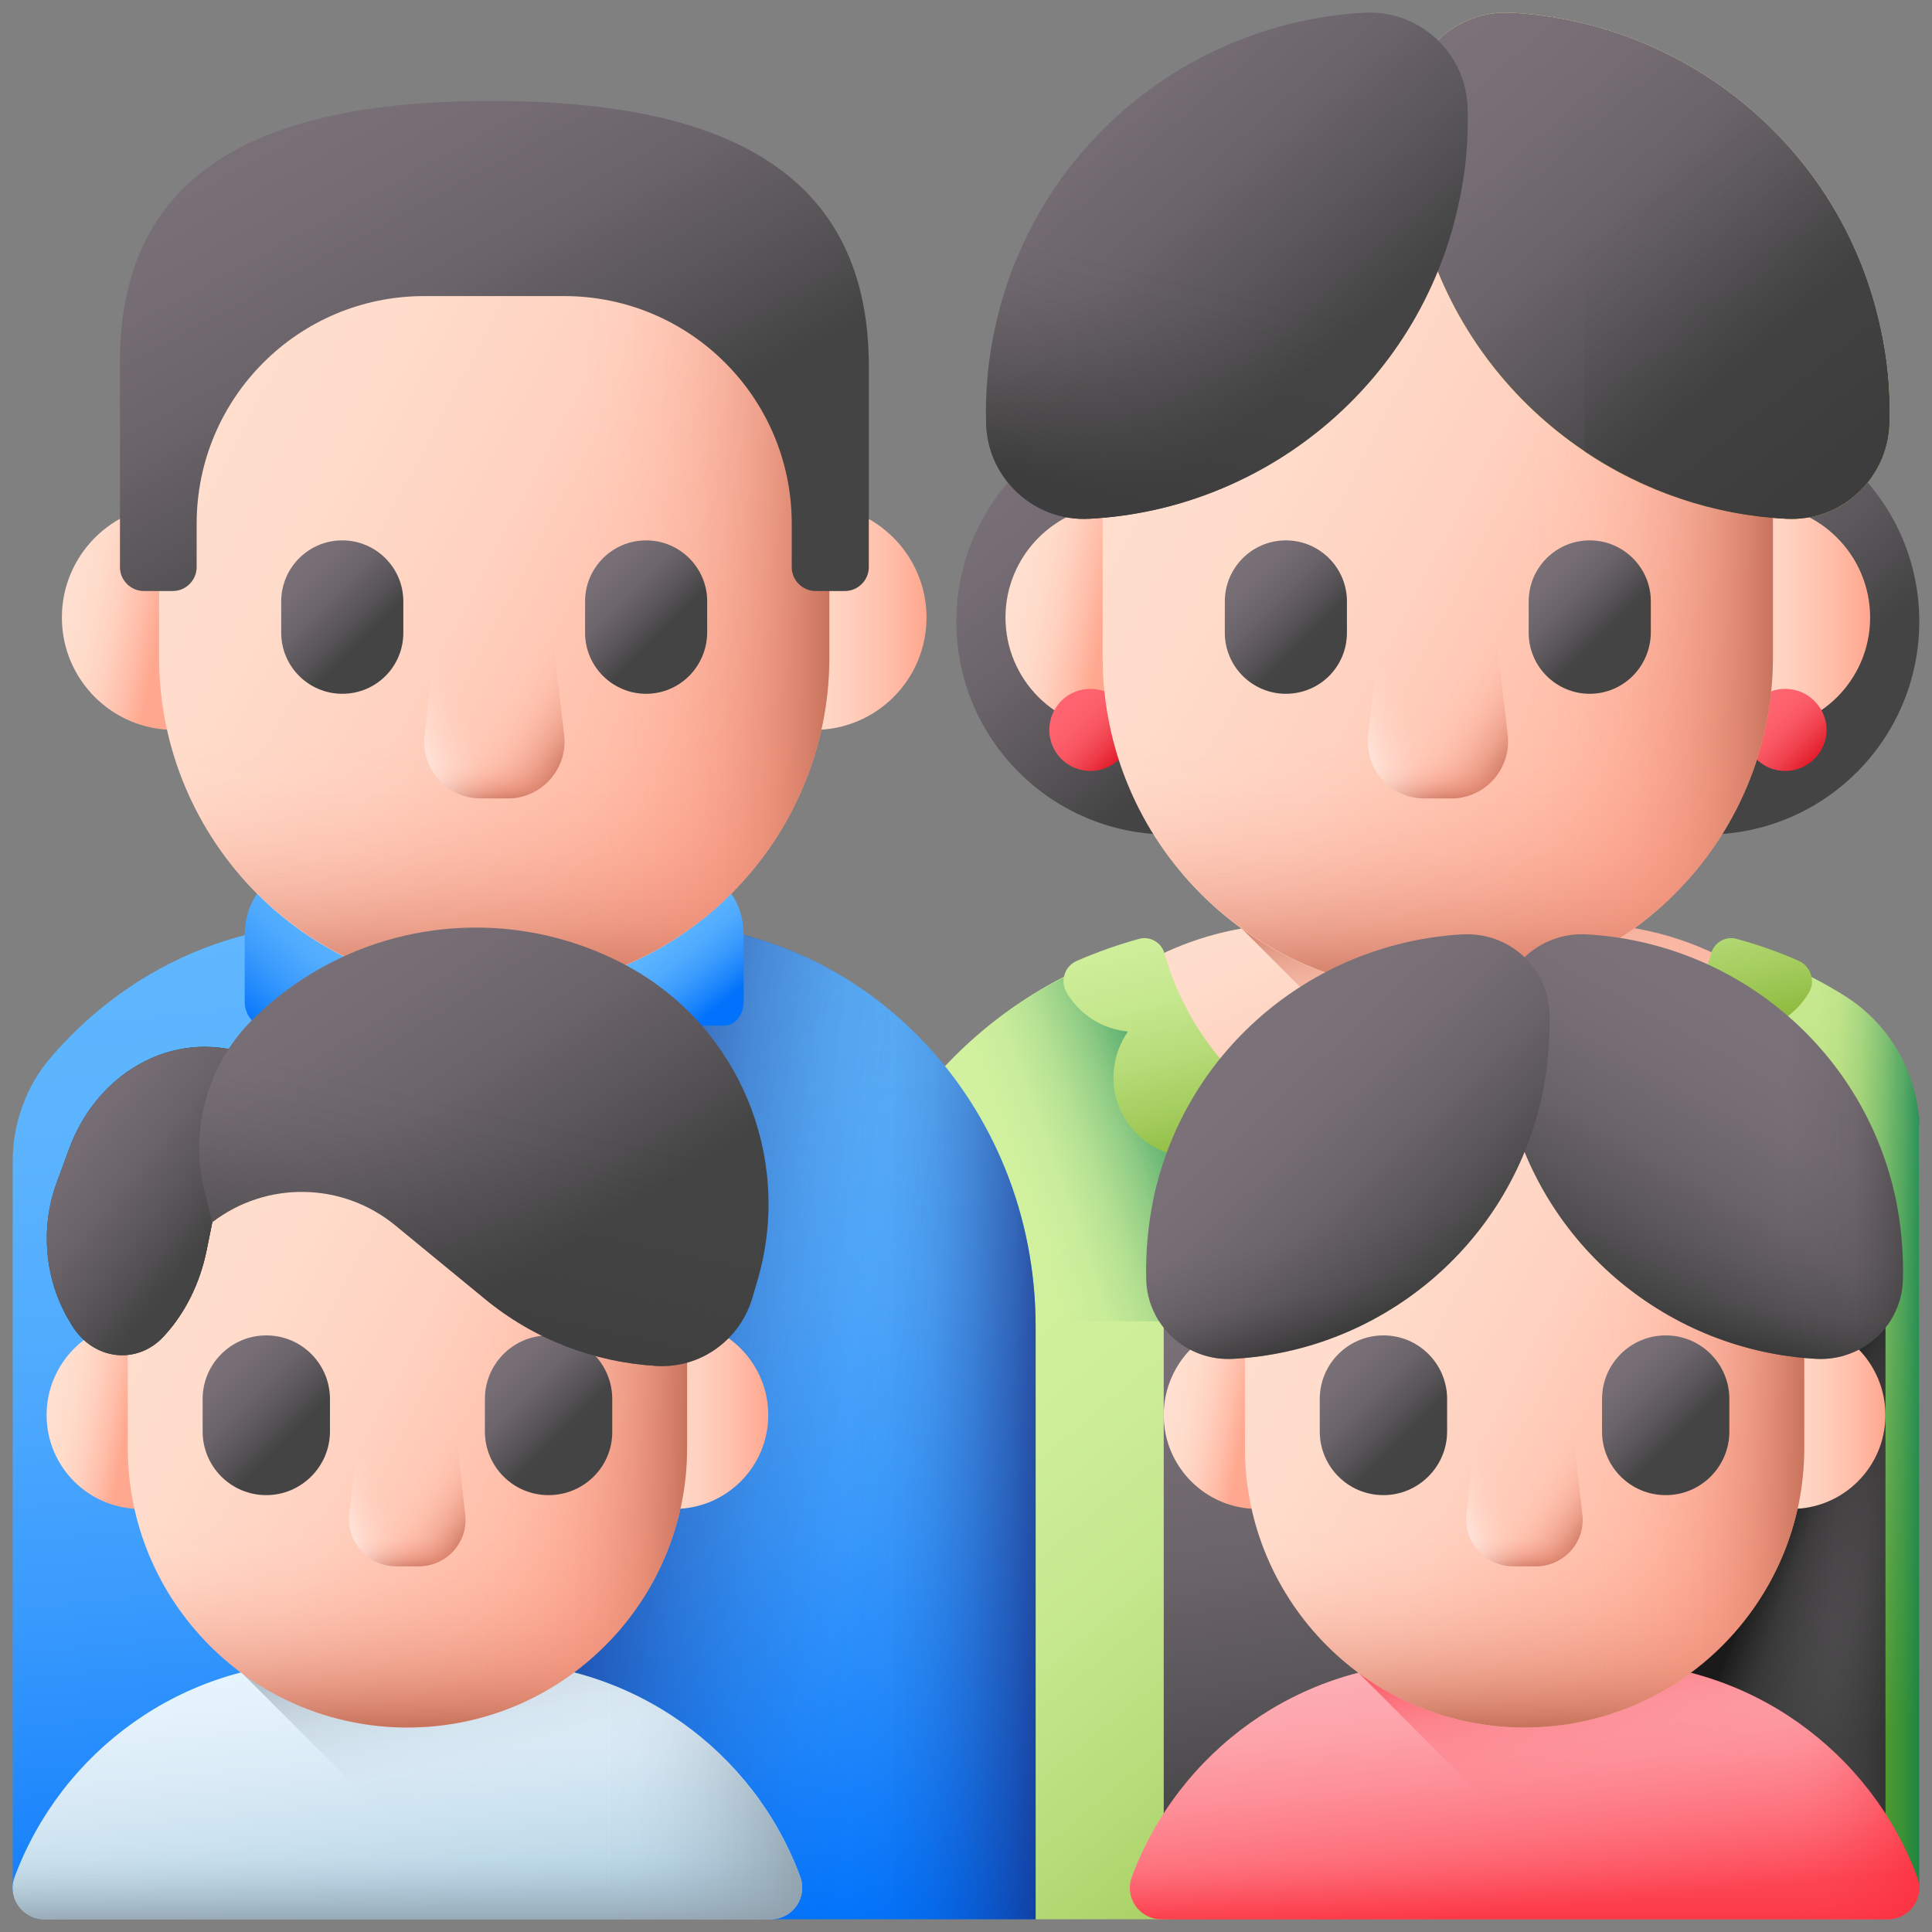 <svg xmlns="http://www.w3.org/2000/svg" width="76" height="76" viewBox="0 0 76 76" fill="none">
  <rect x="0" y="0" width="76" height="76" fill="#808080" stroke="none"/>
  <g clip-path="url(#clip0_610_203)">
    <path d="M45.998 32.829C50.626 32.829 54.377 29.078 54.377 24.45C54.377 19.823 50.626 16.071 45.998 16.071C41.37 16.071 37.619 19.823 37.619 24.45C37.619 29.078 41.37 32.829 45.998 32.829Z" fill="url(#paint0_linear_610_203)"/>
    <path d="M67.121 32.829C71.749 32.829 75.5 29.078 75.5 24.45C75.5 19.823 71.749 16.071 67.121 16.071C62.493 16.071 58.742 19.823 58.742 24.45C58.742 29.078 62.493 32.829 67.121 32.829Z" fill="url(#paint1_linear_610_203)"/>
    <path d="M73.581 43.303V53.41H37.839C37.473 53.41 37.18 53.073 37.18 52.648V52.194C37.18 43.435 43.332 36.345 50.92 36.345H62.214C66.945 36.315 71.12 39.084 73.581 43.303Z" fill="url(#paint2_linear_610_203)"/>
    <path d="M73.581 43.303V53.41H65.715L48.825 36.506C49.514 36.389 50.202 36.33 50.92 36.33H62.214C66.945 36.316 71.12 39.084 73.581 43.303Z" fill="url(#paint3_linear_610_203)"/>
    <path d="M73.566 24.289C73.566 26.735 71.589 28.713 69.143 28.713C66.696 28.713 66.696 19.851 69.143 19.851C71.574 19.851 73.566 21.843 73.566 24.289Z" fill="url(#paint4_linear_610_203)"/>
    <path d="M39.553 24.289C39.553 26.735 41.53 28.713 43.977 28.713C46.423 28.713 46.423 19.851 43.977 19.851C41.545 19.851 39.553 21.843 39.553 24.289Z" fill="url(#paint5_linear_610_203)"/>
    <path d="M44.035 29.855C43.405 30.485 42.38 30.485 41.75 29.855C41.12 29.226 41.12 28.2 41.75 27.57C42.38 26.94 43.405 26.94 44.035 27.57C44.665 28.2 44.665 29.226 44.035 29.855Z" fill="url(#paint6_linear_610_203)"/>
    <path d="M71.369 29.855C70.739 30.485 69.714 30.485 69.084 29.855C68.454 29.226 68.454 28.2 69.084 27.57C69.714 26.94 70.739 26.94 71.369 27.57C72.014 28.2 72.014 29.226 71.369 29.855Z" fill="url(#paint7_linear_610_203)"/>
    <path d="M56.56 5.92C63.84 5.92 69.743 11.823 69.743 19.104V25.842C69.743 33.122 63.84 39.025 56.56 39.025C49.279 39.025 43.376 33.122 43.376 25.842V19.104C43.376 11.823 49.279 5.92 56.56 5.92Z" fill="url(#paint8_linear_610_203)"/>
    <path d="M43.376 23.864V25.827C43.376 33.107 49.279 39.011 56.56 39.011C63.84 39.011 69.743 33.107 69.743 25.827V23.864H43.376Z" fill="url(#paint9_linear_610_203)"/>
    <path d="M56.56 5.92C56.149 5.92 55.754 5.935 55.358 5.979V38.967C55.754 38.996 56.149 39.025 56.56 39.025C63.84 39.025 69.743 33.122 69.743 25.842V19.104C69.743 11.809 63.84 5.92 56.56 5.92Z" fill="url(#paint10_linear_610_203)"/>
    <path d="M57.087 31.408H56.032C54.699 31.408 53.674 30.251 53.82 28.933L54.377 24.128H58.757L59.313 28.933C59.445 30.251 58.42 31.408 57.087 31.408Z" fill="url(#paint11_linear_610_203)"/>
    <path d="M57.087 31.408H56.032C54.699 31.408 53.674 30.251 53.82 28.933L54.377 24.128H58.757L59.313 28.933C59.445 30.251 58.42 31.408 57.087 31.408Z" fill="url(#paint12_linear_610_203)"/>
    <path d="M57.087 31.408H56.032C54.699 31.408 53.674 30.251 53.82 28.933L54.377 24.128H58.757L59.313 28.933C59.445 30.251 58.42 31.408 57.087 31.408Z" fill="url(#paint13_linear_610_203)"/>
    <path d="M50.583 27.292C49.265 27.292 48.181 26.223 48.181 24.89V23.659C48.181 22.341 49.25 21.257 50.583 21.257C51.901 21.257 52.985 22.326 52.985 23.659V24.89C52.985 26.223 51.916 27.292 50.583 27.292Z" fill="url(#paint14_linear_610_203)"/>
    <path d="M62.536 27.292C61.218 27.292 60.134 26.223 60.134 24.89V23.659C60.134 22.341 61.203 21.257 62.536 21.257C63.855 21.257 64.939 22.326 64.939 23.659V24.89C64.924 26.223 63.855 27.292 62.536 27.292Z" fill="url(#paint15_linear_610_203)"/>
    <path d="M75.5 44.504V74.416L45.69 75.5H40.739L32.565 53.586C32.565 45.602 38.059 38.908 45.471 37.077V37.092C45.471 41.838 49.309 45.676 54.055 45.676H59.05C63.796 45.676 67.634 41.838 67.634 37.092V37.077C69.406 37.517 71.076 38.234 72.585 39.187C74.416 40.344 75.5 42.351 75.5 44.504Z" fill="url(#paint16_linear_610_203)"/>
    <path d="M51.359 45.251C47.946 44.123 45.471 40.9 45.471 37.106V37.092C40.812 38.249 36.901 41.325 34.645 45.441V51.975H51.359V45.251Z" fill="url(#paint17_linear_610_203)"/>
    <path d="M72.6 39.201C71.091 38.249 69.421 37.531 67.648 37.092V37.106C67.648 41.852 63.81 45.69 59.065 45.69H57.57V75.061L75.515 74.401V44.504C75.5 42.351 74.416 40.344 72.6 39.201Z" fill="url(#paint18_linear_610_203)"/>
    <path d="M68.732 40.593C69.113 41.12 69.333 41.779 69.304 42.483C69.274 44.094 67.985 45.427 66.374 45.529C65.817 45.559 65.29 45.456 64.821 45.236V45.251C64.821 46.716 63.81 48.02 62.375 48.327C61.218 48.576 60.148 48.181 59.431 47.434C58.962 48.562 57.849 49.367 56.545 49.367C55.241 49.367 54.128 48.576 53.659 47.434C53.088 48.02 52.297 48.386 51.403 48.386C49.675 48.386 48.269 46.98 48.269 45.251C48.269 45.236 48.269 45.222 48.269 45.222C47.8 45.441 47.287 45.559 46.73 45.515C45.134 45.412 43.83 44.079 43.801 42.468C43.786 41.765 44.006 41.105 44.372 40.578C43.332 40.476 42.453 39.89 41.955 39.04C41.691 38.586 41.882 38 42.365 37.795C43.142 37.458 43.962 37.165 44.812 36.931C45.236 36.813 45.69 37.077 45.808 37.502C45.983 38.117 46.203 38.718 46.481 39.289C46.569 39.465 46.657 39.641 46.745 39.802C47.39 41.003 48.269 42.072 49.294 42.951C49.484 43.112 49.69 43.273 49.895 43.42C50.993 44.24 52.238 44.855 53.586 45.236C53.894 45.324 54.216 45.398 54.538 45.456C55.197 45.573 55.871 45.632 56.56 45.632C57.248 45.632 57.922 45.573 58.581 45.456C58.903 45.398 59.226 45.324 59.533 45.236C60.881 44.87 62.141 44.24 63.225 43.42C63.43 43.273 63.635 43.112 63.825 42.951C64.851 42.072 65.715 41.003 66.374 39.802C66.462 39.641 66.55 39.465 66.638 39.289C66.916 38.718 67.136 38.117 67.311 37.502C67.429 37.077 67.883 36.813 68.308 36.931C69.157 37.165 69.963 37.443 70.754 37.795C71.223 38 71.428 38.586 71.164 39.04C70.651 39.904 69.772 40.49 68.732 40.593Z" fill="url(#paint19_linear_610_203)"/>
    <path d="M59.445 0.5C57.292 0.383 55.461 2.067 55.388 4.221C55.344 5.51 55.461 6.828 55.769 8.146C57.336 15.178 63.4 20.041 70.27 20.407C72.424 20.524 74.255 18.84 74.328 16.686C74.372 15.397 74.255 14.079 73.947 12.761C72.365 5.729 66.301 0.866 59.445 0.5Z" fill="url(#paint20_linear_610_203)"/>
    <path d="M59.445 0.5C57.292 0.383 55.461 2.067 55.388 4.221C55.344 5.51 55.461 6.828 55.769 8.146C57.336 15.178 63.4 20.041 70.27 20.407C72.424 20.524 74.255 18.84 74.328 16.686C74.372 15.397 74.255 14.079 73.947 12.761C72.365 5.729 66.301 0.866 59.445 0.5Z" fill="url(#paint21_linear_610_203)"/>
    <path d="M62.331 0.925V17.77C64.645 19.323 67.385 20.261 70.256 20.407C72.409 20.524 74.24 18.84 74.314 16.686C74.357 15.398 74.24 14.079 73.933 12.761C72.6 6.74 67.956 2.302 62.331 0.925Z" fill="url(#paint22_linear_610_203)"/>
    <path d="M53.674 0.5C55.827 0.383 57.658 2.067 57.731 4.221C57.775 5.51 57.658 6.828 57.351 8.146C55.783 15.178 49.719 20.041 42.849 20.407C40.695 20.524 38.864 18.84 38.791 16.686C38.747 15.397 38.864 14.079 39.172 12.761C40.754 5.729 46.818 0.866 53.674 0.5Z" fill="url(#paint23_linear_610_203)"/>
    <path d="M41.003 8.146C40.168 9.538 39.538 11.091 39.172 12.761C38.879 14.079 38.762 15.398 38.791 16.686C38.864 18.84 40.695 20.524 42.849 20.407C49.704 20.056 55.769 15.178 57.351 8.146V8.132H41.003V8.146Z" fill="url(#paint24_linear_610_203)"/>
    <path d="M40.739 52.18V75.5H30.31L0.5 74.416V45.676C0.5 44.182 1.027 42.731 1.994 41.603C4.763 38.366 8.776 36.33 13.244 36.33H25.651C33.986 36.316 40.739 43.42 40.739 52.18Z" fill="url(#paint25_linear_610_203)"/>
    <path d="M25.651 36.315H19.602V75.105L30.31 75.5H40.739V52.18C40.739 43.42 33.986 36.315 25.651 36.315Z" fill="url(#paint26_linear_610_203)"/>
    <path d="M25.651 36.315H19.602V75.105L30.31 75.5H40.739V52.18C40.739 43.42 33.986 36.315 25.651 36.315Z" fill="url(#paint27_linear_610_203)"/>
    <path d="M28.405 39.011L27.014 36.389C26.56 36.345 26.105 36.33 25.651 36.33H13.244C12.79 36.33 12.336 36.359 11.882 36.389L10.476 39.011L19.44 46.32L28.405 39.011Z" fill="url(#paint28_linear_610_203)"/>
    <path d="M12.263 34.792L19.44 46.32L12.336 42.16C12.072 41.999 11.896 41.662 11.896 41.296C11.896 40.769 11.56 40.344 11.135 40.344H10.388C9.963 40.344 9.626 39.919 9.626 39.392V36.784C9.626 35.568 10.329 34.528 11.296 34.338H11.325C11.677 34.265 12.043 34.441 12.263 34.792Z" fill="url(#paint29_linear_610_203)"/>
    <path d="M26.618 34.792L19.44 46.32L26.545 42.16C26.809 41.999 26.984 41.662 26.984 41.296C26.984 40.769 27.321 40.344 27.746 40.344H28.493C28.918 40.344 29.255 39.919 29.255 39.392V36.784C29.255 35.568 28.552 34.528 27.585 34.338H27.556C27.204 34.265 26.838 34.441 26.618 34.792Z" fill="url(#paint30_linear_610_203)"/>
    <path d="M36.447 24.289C36.447 26.735 34.47 28.713 32.023 28.713C29.577 28.713 29.577 19.851 32.023 19.851C34.455 19.851 36.447 21.843 36.447 24.289Z" fill="url(#paint31_linear_610_203)"/>
    <path d="M2.434 24.289C2.434 26.735 4.411 28.713 6.857 28.713C9.304 28.713 9.304 19.851 6.857 19.851C4.426 19.851 2.434 21.843 2.434 24.289Z" fill="url(#paint32_linear_610_203)"/>
    <path d="M19.44 5.92C26.721 5.92 32.624 11.823 32.624 19.104V25.842C32.624 33.122 26.721 39.025 19.44 39.025C12.16 39.025 6.257 33.122 6.257 25.842V19.104C6.257 11.823 12.16 5.92 19.44 5.92Z" fill="url(#paint33_linear_610_203)"/>
    <path d="M6.257 23.864V25.827C6.257 33.107 12.16 39.011 19.44 39.011C26.721 39.011 32.624 33.107 32.624 25.827V23.864H6.257Z" fill="url(#paint34_linear_610_203)"/>
    <path d="M19.44 5.92C19.03 5.92 18.635 5.935 18.239 5.979V38.967C18.635 38.996 19.03 39.025 19.44 39.025C26.721 39.025 32.624 33.122 32.624 25.842V19.104C32.624 11.809 26.721 5.92 19.44 5.92Z" fill="url(#paint35_linear_610_203)"/>
    <path d="M19.968 31.408H18.913C17.58 31.408 16.555 30.251 16.701 28.933L17.258 24.128H21.638L22.194 28.933C22.341 30.251 21.301 31.408 19.968 31.408Z" fill="url(#paint36_linear_610_203)"/>
    <path d="M19.968 31.408H18.913C17.58 31.408 16.555 30.251 16.701 28.933L17.258 24.128H21.638L22.194 28.933C22.341 30.251 21.301 31.408 19.968 31.408Z" fill="url(#paint37_linear_610_203)"/>
    <path d="M19.968 31.408H18.913C17.58 31.408 16.555 30.251 16.701 28.933L17.258 24.128H21.638L22.194 28.933C22.341 30.251 21.301 31.408 19.968 31.408Z" fill="url(#paint38_linear_610_203)"/>
    <path d="M13.464 27.292C12.146 27.292 11.062 26.223 11.062 24.89V23.659C11.062 22.341 12.131 21.257 13.464 21.257C14.782 21.257 15.866 22.326 15.866 23.659V24.89C15.866 26.223 14.797 27.292 13.464 27.292Z" fill="url(#paint39_linear_610_203)"/>
    <path d="M25.417 27.292C24.099 27.292 23.015 26.223 23.015 24.89V23.659C23.015 22.341 24.084 21.257 25.417 21.257C26.735 21.257 27.819 22.326 27.819 23.659V24.89C27.805 26.223 26.735 27.292 25.417 27.292Z" fill="url(#paint40_linear_610_203)"/>
    <path d="M30.31 75.5H1.745C0.881 75.5 0.28 74.65 0.573 73.845C2.404 68.908 7.15 65.378 12.731 65.378H19.338C24.904 65.378 29.665 68.894 31.481 73.83C31.774 74.65 31.174 75.5 30.31 75.5Z" fill="url(#paint41_linear_610_203)"/>
    <path d="M30.31 75.5H1.745C0.881 75.5 0.28 74.65 0.588 73.83C1.262 71.999 2.346 70.373 3.708 69.04H28.347C29.724 70.373 30.793 71.999 31.481 73.83C31.774 74.65 31.174 75.5 30.31 75.5Z" fill="url(#paint42_linear_610_203)"/>
    <path d="M19.323 65.378H12.731C11.677 65.378 10.651 65.51 9.685 65.744L9.553 65.847L19.206 75.5H30.324C31.189 75.5 31.789 74.65 31.496 73.845C29.65 68.908 24.904 65.378 19.323 65.378Z" fill="url(#paint43_linear_610_203)"/>
    <path d="M19.602 65.393V75.5H30.31C31.174 75.5 31.774 74.65 31.481 73.845C29.68 68.981 25.051 65.495 19.602 65.393Z" fill="url(#paint44_linear_610_203)"/>
    <path d="M30.222 55.666C30.222 57.702 28.566 59.357 26.53 59.357C24.494 59.357 24.494 51.96 26.53 51.96C28.566 51.96 30.222 53.63 30.222 55.666Z" fill="url(#paint45_linear_610_203)"/>
    <path d="M1.833 55.666C1.833 57.702 3.488 59.357 5.524 59.357C7.561 59.357 7.561 51.96 5.524 51.96C3.488 51.96 1.833 53.63 1.833 55.666Z" fill="url(#paint46_linear_610_203)"/>
    <path d="M16.027 40.329C22.106 40.329 27.028 45.266 27.028 51.33V56.955C27.028 63.034 22.092 67.956 16.027 67.956C9.948 67.956 5.026 63.02 5.026 56.955V51.33C5.026 45.266 9.948 40.329 16.027 40.329Z" fill="url(#paint47_linear_610_203)"/>
    <path d="M5.026 55.315V56.955C5.026 63.034 9.948 67.956 16.027 67.956C22.106 67.956 27.028 63.034 27.028 56.955V55.315H5.026Z" fill="url(#paint48_linear_610_203)"/>
    <path d="M16.027 40.329C15.69 40.329 15.354 40.344 15.031 40.373V67.912C15.354 67.941 15.69 67.956 16.027 67.956C22.106 67.956 27.028 63.034 27.028 56.955V51.33C27.028 45.251 22.106 40.329 16.027 40.329Z" fill="url(#paint49_linear_610_203)"/>
    <path d="M16.467 61.613H15.588C14.475 61.613 13.61 60.647 13.742 59.548L14.196 55.534H17.844L18.298 59.548C18.444 60.647 17.58 61.613 16.467 61.613Z" fill="url(#paint50_linear_610_203)"/>
    <path d="M16.467 61.613H15.588C14.475 61.613 13.61 60.647 13.742 59.548L14.196 55.534H17.844L18.298 59.548C18.444 60.647 17.58 61.613 16.467 61.613Z" fill="url(#paint51_linear_610_203)"/>
    <path d="M16.467 61.613H15.588C14.475 61.613 13.61 60.647 13.742 59.548L14.196 55.534H17.844L18.298 59.548C18.444 60.647 17.58 61.613 16.467 61.613Z" fill="url(#paint52_linear_610_203)"/>
    <path d="M10.476 58.815C9.084 58.815 7.971 57.688 7.971 56.31V55.036C7.971 53.645 9.099 52.531 10.476 52.531C11.867 52.531 12.98 53.659 12.98 55.036V56.31C12.98 57.688 11.852 58.815 10.476 58.815Z" fill="url(#paint53_linear_610_203)"/>
    <path d="M21.579 58.815C20.188 58.815 19.074 57.688 19.074 56.31V55.036C19.074 53.645 20.202 52.531 21.579 52.531C22.971 52.531 24.084 53.659 24.084 55.036V56.31C24.099 57.688 22.971 58.815 21.579 58.815Z" fill="url(#paint54_linear_610_203)"/>
    <path d="M8.352 48.078L8.117 49.235C7.854 50.495 7.282 51.652 6.462 52.546C5.407 53.718 3.664 53.513 2.829 52.136L2.741 51.989C1.774 50.392 1.569 48.356 2.214 46.569L2.697 45.251C3.869 41.999 7.106 40.373 10.021 41.574C10.021 41.589 8.352 48.078 8.352 48.078Z" fill="url(#paint55_linear_610_203)"/>
    <path d="M8.352 48.078L8.117 49.235C7.854 50.495 7.282 51.652 6.462 52.546C5.407 53.718 3.664 53.513 2.829 52.136L2.741 51.989C1.774 50.392 1.569 48.356 2.214 46.569L2.697 45.251C3.869 41.999 7.106 40.373 10.021 41.574C10.021 41.589 8.352 48.078 8.352 48.078Z" fill="url(#paint56_linear_610_203)"/>
    <path d="M8.352 48.078L8.117 49.235C7.854 50.495 7.282 51.652 6.462 52.546C5.407 53.718 3.664 53.513 2.829 52.136L2.741 51.989C1.774 50.392 1.569 48.356 2.214 46.569L2.697 45.251C3.869 41.999 7.106 40.373 10.021 41.574C10.021 41.589 8.352 48.078 8.352 48.078Z" fill="url(#paint57_linear_610_203)"/>
    <path d="M24.787 38.059C19.953 35.378 13.933 36.184 9.978 40.065C9.069 40.944 8.439 42.043 8.103 43.229C7.766 44.416 7.736 45.676 8.059 46.906L8.352 48.078C10.49 46.438 13.479 46.496 15.559 48.21L19.074 51.096C20.993 52.678 23.352 53.586 25.827 53.732C27.556 53.835 29.123 52.707 29.606 51.022L29.841 50.217C31.159 45.471 29.064 40.446 24.787 38.059Z" fill="url(#paint58_linear_610_203)"/>
    <path d="M9.978 40.065C9.069 40.944 8.439 42.043 8.103 43.23C7.766 44.416 7.736 45.676 8.059 46.906L8.352 48.078C10.49 46.438 13.479 46.496 15.559 48.21L19.074 51.096C20.993 52.678 23.352 53.586 25.827 53.732C27.556 53.835 29.123 52.707 29.606 51.023L29.841 50.217C30.881 46.496 29.826 42.6 27.248 39.934H10.124C10.065 39.977 10.021 40.022 9.978 40.065Z" fill="url(#paint59_linear_610_203)"/>
    <path d="M45.778 49.69H74.167V73.845H45.778V49.69Z" fill="url(#paint60_linear_610_203)"/>
    <path d="M59.973 49.69H74.167V73.845H59.973V49.69Z" fill="url(#paint61_linear_610_203)"/>
    <path d="M59.973 49.69H74.167V73.845H59.973V49.69Z" fill="url(#paint62_linear_610_203)"/>
    <path d="M74.255 75.5H45.69C44.826 75.5 44.226 74.65 44.519 73.845C46.35 68.908 51.096 65.393 56.662 65.393H63.269C68.835 65.393 73.596 68.908 75.412 73.845C75.72 74.65 75.119 75.5 74.255 75.5Z" fill="url(#paint63_linear_610_203)"/>
    <path d="M74.255 75.5H45.69C44.826 75.5 44.226 74.65 44.533 73.83C45.207 71.999 46.291 70.373 47.668 69.04H72.307C73.684 70.373 74.753 71.999 75.427 73.83C75.72 74.65 75.119 75.5 74.255 75.5Z" fill="url(#paint64_linear_610_203)"/>
    <path d="M63.269 65.378H56.662C55.607 65.378 54.582 65.51 53.615 65.744L53.483 65.847L63.137 75.5H74.255C75.119 75.5 75.72 74.65 75.427 73.845C73.596 68.908 68.85 65.378 63.269 65.378Z" fill="url(#paint65_linear_610_203)"/>
    <path d="M63.547 65.393V75.5H74.255C75.119 75.5 75.72 74.65 75.427 73.845C73.625 68.981 68.996 65.495 63.547 65.393Z" fill="url(#paint66_linear_610_203)"/>
    <path d="M74.167 55.666C74.167 57.702 72.512 59.357 70.476 59.357C68.439 59.357 68.439 51.96 70.476 51.96C72.512 51.96 74.167 53.63 74.167 55.666Z" fill="url(#paint67_linear_610_203)"/>
    <path d="M45.778 55.666C45.778 57.702 47.434 59.357 49.47 59.357C51.506 59.357 51.506 51.96 49.47 51.96C47.434 51.96 45.778 53.63 45.778 55.666Z" fill="url(#paint68_linear_610_203)"/>
    <path d="M59.973 40.329C66.052 40.329 70.974 45.266 70.974 51.33V56.955C70.974 63.034 66.037 67.956 59.973 67.956C53.894 67.956 48.972 63.02 48.972 56.955V51.33C48.972 45.266 53.894 40.329 59.973 40.329Z" fill="url(#paint69_linear_610_203)"/>
    <path d="M48.972 55.315V56.955C48.972 63.034 53.894 67.956 59.973 67.956C66.052 67.956 70.974 63.034 70.974 56.955V55.315H48.972Z" fill="url(#paint70_linear_610_203)"/>
    <path d="M59.973 40.329C59.636 40.329 59.299 40.344 58.977 40.373V67.912C59.299 67.941 59.636 67.956 59.973 67.956C66.052 67.956 70.974 63.034 70.974 56.955V51.33C70.974 45.251 66.052 40.329 59.973 40.329Z" fill="url(#paint71_linear_610_203)"/>
    <path d="M60.412 61.613H59.533C58.42 61.613 57.556 60.647 57.688 59.548L58.142 55.534H61.789L62.243 59.548C62.39 60.647 61.525 61.613 60.412 61.613Z" fill="url(#paint72_linear_610_203)"/>
    <path d="M60.412 61.613H59.533C58.42 61.613 57.556 60.647 57.688 59.548L58.142 55.534H61.789L62.243 59.548C62.39 60.647 61.525 61.613 60.412 61.613Z" fill="url(#paint73_linear_610_203)"/>
    <path d="M60.412 61.613H59.533C58.42 61.613 57.556 60.647 57.688 59.548L58.142 55.534H61.789L62.243 59.548C62.39 60.647 61.525 61.613 60.412 61.613Z" fill="url(#paint74_linear_610_203)"/>
    <path d="M54.421 58.815C53.029 58.815 51.916 57.688 51.916 56.31V55.036C51.916 53.645 53.044 52.531 54.421 52.531C55.812 52.531 56.926 53.659 56.926 55.036V56.31C56.926 57.688 55.798 58.815 54.421 58.815Z" fill="url(#paint75_linear_610_203)"/>
    <path d="M65.524 58.815C64.133 58.815 63.02 57.688 63.02 56.31V55.036C63.02 53.645 64.147 52.531 65.524 52.531C66.916 52.531 68.029 53.659 68.029 55.036V56.31C68.029 57.688 66.916 58.815 65.524 58.815Z" fill="url(#paint76_linear_610_203)"/>
    <path d="M62.39 36.755C60.573 36.667 59.035 38.073 58.991 39.875C58.962 40.959 59.064 42.058 59.299 43.171C60.617 49.074 65.7 53.147 71.457 53.454C73.273 53.542 74.811 52.136 74.855 50.334C74.885 49.25 74.782 48.151 74.548 47.038C73.23 41.135 68.147 37.062 62.39 36.755Z" fill="url(#paint77_linear_610_203)"/>
    <path d="M62.39 36.755C60.573 36.667 59.035 38.073 58.991 39.875C58.962 40.959 59.064 42.058 59.299 43.171C60.617 49.074 65.7 53.147 71.457 53.454C73.273 53.542 74.811 52.136 74.855 50.334C74.885 49.25 74.782 48.151 74.548 47.038C73.23 41.135 68.147 37.062 62.39 36.755Z" fill="url(#paint78_linear_610_203)"/>
    <path d="M64.821 37.121V51.242C66.769 52.546 69.055 53.337 71.457 53.454C73.273 53.542 74.811 52.136 74.855 50.334C74.885 49.25 74.782 48.151 74.548 47.038C73.42 41.984 69.523 38.264 64.821 37.121Z" fill="url(#paint79_linear_610_203)"/>
    <path d="M57.556 36.755C59.372 36.667 60.91 38.073 60.954 39.875C60.983 40.959 60.881 42.058 60.647 43.171C59.328 49.074 54.245 53.147 48.488 53.454C46.672 53.542 45.134 52.136 45.09 50.334C45.06 49.25 45.163 48.151 45.397 47.038C46.716 41.135 51.799 37.062 57.556 36.755Z" fill="url(#paint80_linear_610_203)"/>
    <path d="M46.935 43.171C46.232 44.343 45.705 45.647 45.397 47.038C45.148 48.151 45.046 49.25 45.09 50.334C45.148 52.15 46.687 53.557 48.488 53.454C54.245 53.161 59.328 49.074 60.647 43.171V43.156H46.935V43.171Z" fill="url(#paint81_linear_610_203)"/>
    <path d="M19.499 3.971C11.34 3.942 4.719 6.052 4.719 14.211V22.311C4.719 22.824 5.144 23.249 5.656 23.249H6.799C7.312 23.249 7.736 22.824 7.736 22.311V20.598C7.736 15.661 11.735 11.647 16.686 11.647H22.194C27.131 11.647 31.145 15.646 31.145 20.598V22.311C31.145 22.824 31.569 23.249 32.082 23.249H33.239C33.752 23.249 34.177 22.824 34.177 22.311V14.372C34.162 6.227 27.629 4.001 19.499 3.971Z" fill="url(#paint82_linear_610_203)"/>
  </g>
  <defs>
    <linearGradient id="paint0_linear_610_203" x1="41.543" y1="14.911" x2="50.949" y2="26.196" gradientUnits="userSpaceOnUse">
      <stop stop-color="#7B7179"/>
      <stop offset="0.265" stop-color="#766D74"/>
      <stop offset="0.54" stop-color="#6A6369"/>
      <stop offset="0.818" stop-color="#555255"/>
      <stop offset="1" stop-color="#444444"/>
    </linearGradient>
    <linearGradient id="paint1_linear_610_203" x1="62.666" y1="14.911" x2="72.072" y2="26.196" gradientUnits="userSpaceOnUse">
      <stop stop-color="#7B7179"/>
      <stop offset="0.265" stop-color="#766D74"/>
      <stop offset="0.54" stop-color="#6A6369"/>
      <stop offset="0.818" stop-color="#555255"/>
      <stop offset="1" stop-color="#444444"/>
    </linearGradient>
    <linearGradient id="paint2_linear_610_203" x1="49.71" y1="34.37" x2="55.069" y2="47.299" gradientUnits="userSpaceOnUse">
      <stop stop-color="#FFDFCF"/>
      <stop offset="0.245" stop-color="#FFDBCA"/>
      <stop offset="0.499" stop-color="#FFD0BE"/>
      <stop offset="0.757" stop-color="#FFBEA9"/>
      <stop offset="1" stop-color="#FFA78F"/>
    </linearGradient>
    <linearGradient id="paint3_linear_610_203" x1="61.678" y1="42.392" x2="60.044" y2="33.802" gradientUnits="userSpaceOnUse">
      <stop stop-color="#F89580" stop-opacity="0"/>
      <stop offset="0.138" stop-color="#F6947F" stop-opacity="0.021"/>
      <stop offset="0.28" stop-color="#F3917C" stop-opacity="0.084"/>
      <stop offset="0.425" stop-color="#EE8E78" stop-opacity="0.19"/>
      <stop offset="0.572" stop-color="#E68873" stop-opacity="0.337"/>
      <stop offset="0.72" stop-color="#DD826B" stop-opacity="0.528"/>
      <stop offset="0.866" stop-color="#D17963" stop-opacity="0.757"/>
      <stop offset="1" stop-color="#C5715A"/>
    </linearGradient>
    <linearGradient id="paint4_linear_610_203" x1="67.295" y1="24.285" x2="73.56" y2="24.285" gradientUnits="userSpaceOnUse">
      <stop stop-color="#FFDFCF"/>
      <stop offset="0.245" stop-color="#FFDBCA"/>
      <stop offset="0.499" stop-color="#FFD0BE"/>
      <stop offset="0.757" stop-color="#FFBEA9"/>
      <stop offset="1" stop-color="#FFA78F"/>
    </linearGradient>
    <linearGradient id="paint5_linear_610_203" x1="39.98" y1="23.562" x2="43.499" y2="24.224" gradientUnits="userSpaceOnUse">
      <stop stop-color="#FFDFCF"/>
      <stop offset="0.245" stop-color="#FFDBCA"/>
      <stop offset="0.499" stop-color="#FFD0BE"/>
      <stop offset="0.757" stop-color="#FFBEA9"/>
      <stop offset="1" stop-color="#FFA78F"/>
    </linearGradient>
    <linearGradient id="paint6_linear_610_203" x1="42.086" y1="27.916" x2="43.999" y2="29.829" gradientUnits="userSpaceOnUse">
      <stop stop-color="#FE646F"/>
      <stop offset="0.236" stop-color="#FC5F6B"/>
      <stop offset="0.48" stop-color="#F7535F"/>
      <stop offset="0.729" stop-color="#EF3E4B"/>
      <stop offset="0.979" stop-color="#E5212F"/>
      <stop offset="1" stop-color="#E41F2D"/>
    </linearGradient>
    <linearGradient id="paint7_linear_610_203" x1="69.433" y1="27.916" x2="71.346" y2="29.829" gradientUnits="userSpaceOnUse">
      <stop stop-color="#FE646F"/>
      <stop offset="0.236" stop-color="#FC5F6B"/>
      <stop offset="0.48" stop-color="#F7535F"/>
      <stop offset="0.729" stop-color="#EF3E4B"/>
      <stop offset="0.979" stop-color="#E5212F"/>
      <stop offset="1" stop-color="#E41F2D"/>
    </linearGradient>
    <linearGradient id="paint8_linear_610_203" x1="44.182" y1="15.926" x2="69.105" y2="29.091" gradientUnits="userSpaceOnUse">
      <stop stop-color="#FFDFCF"/>
      <stop offset="0.245" stop-color="#FFDBCA"/>
      <stop offset="0.499" stop-color="#FFD0BE"/>
      <stop offset="0.757" stop-color="#FFBEA9"/>
      <stop offset="1" stop-color="#FFA78F"/>
    </linearGradient>
    <linearGradient id="paint9_linear_610_203" x1="56.559" y1="29.399" x2="56.559" y2="39.091" gradientUnits="userSpaceOnUse">
      <stop stop-color="#F89580" stop-opacity="0"/>
      <stop offset="0.138" stop-color="#F6947F" stop-opacity="0.021"/>
      <stop offset="0.28" stop-color="#F3917C" stop-opacity="0.084"/>
      <stop offset="0.425" stop-color="#EE8E78" stop-opacity="0.19"/>
      <stop offset="0.572" stop-color="#E68873" stop-opacity="0.337"/>
      <stop offset="0.72" stop-color="#DD826B" stop-opacity="0.528"/>
      <stop offset="0.866" stop-color="#D17963" stop-opacity="0.757"/>
      <stop offset="1" stop-color="#C5715A"/>
    </linearGradient>
    <linearGradient id="paint10_linear_610_203" x1="60.165" y1="22.464" x2="69.875" y2="22.464" gradientUnits="userSpaceOnUse">
      <stop stop-color="#F89580" stop-opacity="0"/>
      <stop offset="0.138" stop-color="#F6947F" stop-opacity="0.021"/>
      <stop offset="0.28" stop-color="#F3917C" stop-opacity="0.084"/>
      <stop offset="0.425" stop-color="#EE8E78" stop-opacity="0.19"/>
      <stop offset="0.572" stop-color="#E68873" stop-opacity="0.337"/>
      <stop offset="0.72" stop-color="#DD826B" stop-opacity="0.528"/>
      <stop offset="0.866" stop-color="#D17963" stop-opacity="0.757"/>
      <stop offset="1" stop-color="#C5715A"/>
    </linearGradient>
    <linearGradient id="paint11_linear_610_203" x1="56.742" y1="27.558" x2="59.805" y2="29.711" gradientUnits="userSpaceOnUse">
      <stop stop-color="#F89580" stop-opacity="0"/>
      <stop offset="0.138" stop-color="#F6947F" stop-opacity="0.021"/>
      <stop offset="0.28" stop-color="#F3917C" stop-opacity="0.084"/>
      <stop offset="0.425" stop-color="#EE8E78" stop-opacity="0.19"/>
      <stop offset="0.572" stop-color="#E68873" stop-opacity="0.337"/>
      <stop offset="0.72" stop-color="#DD826B" stop-opacity="0.528"/>
      <stop offset="0.866" stop-color="#D17963" stop-opacity="0.757"/>
      <stop offset="1" stop-color="#C5715A"/>
    </linearGradient>
    <linearGradient id="paint12_linear_610_203" x1="56.559" y1="29.778" x2="56.559" y2="31.603" gradientUnits="userSpaceOnUse">
      <stop stop-color="#F89580" stop-opacity="0"/>
      <stop offset="0.138" stop-color="#F6947F" stop-opacity="0.021"/>
      <stop offset="0.28" stop-color="#F3917C" stop-opacity="0.084"/>
      <stop offset="0.425" stop-color="#EE8E78" stop-opacity="0.19"/>
      <stop offset="0.572" stop-color="#E68873" stop-opacity="0.337"/>
      <stop offset="0.72" stop-color="#DD826B" stop-opacity="0.528"/>
      <stop offset="0.866" stop-color="#D17963" stop-opacity="0.757"/>
      <stop offset="1" stop-color="#C5715A"/>
    </linearGradient>
    <linearGradient id="paint13_linear_610_203" x1="55.5" y1="27.983" x2="52.382" y2="29.418" gradientUnits="userSpaceOnUse">
      <stop stop-color="white" stop-opacity="0"/>
      <stop offset="0.12" stop-color="white" stop-opacity="0.016"/>
      <stop offset="0.245" stop-color="white" stop-opacity="0.065"/>
      <stop offset="0.372" stop-color="white" stop-opacity="0.147"/>
      <stop offset="0.501" stop-color="white" stop-opacity="0.261"/>
      <stop offset="0.63" stop-color="white" stop-opacity="0.408"/>
      <stop offset="0.761" stop-color="white" stop-opacity="0.588"/>
      <stop offset="0.89" stop-color="white" stop-opacity="0.797"/>
      <stop offset="1" stop-color="white"/>
    </linearGradient>
    <linearGradient id="paint14_linear_610_203" x1="48.382" y1="22.078" x2="51.437" y2="25.134" gradientUnits="userSpaceOnUse">
      <stop stop-color="#7B7179"/>
      <stop offset="0.265" stop-color="#766D74"/>
      <stop offset="0.54" stop-color="#6A6369"/>
      <stop offset="0.818" stop-color="#555255"/>
      <stop offset="1" stop-color="#444444"/>
    </linearGradient>
    <linearGradient id="paint15_linear_610_203" x1="60.28" y1="22.037" x2="63.129" y2="24.886" gradientUnits="userSpaceOnUse">
      <stop stop-color="#7B7179"/>
      <stop offset="0.265" stop-color="#766D74"/>
      <stop offset="0.54" stop-color="#6A6369"/>
      <stop offset="0.818" stop-color="#555255"/>
      <stop offset="1" stop-color="#444444"/>
    </linearGradient>
    <linearGradient id="paint16_linear_610_203" x1="45.991" y1="44.36" x2="69.417" y2="72.354" gradientUnits="userSpaceOnUse">
      <stop stop-color="#D1F19E"/>
      <stop offset="0.172" stop-color="#CEEE99"/>
      <stop offset="0.351" stop-color="#C5E78D"/>
      <stop offset="0.533" stop-color="#B6DB78"/>
      <stop offset="0.716" stop-color="#A2CB5B"/>
      <stop offset="0.9" stop-color="#88B636"/>
      <stop offset="1" stop-color="#78A91F"/>
    </linearGradient>
    <linearGradient id="paint17_linear_610_203" x1="40.364" y1="47.423" x2="48.161" y2="44.569" gradientUnits="userSpaceOnUse">
      <stop stop-color="#017B4E" stop-opacity="0"/>
      <stop offset="0.175" stop-color="#017B4E" stop-opacity="0.034"/>
      <stop offset="0.357" stop-color="#017B4E" stop-opacity="0.135"/>
      <stop offset="0.541" stop-color="#017B4E" stop-opacity="0.304"/>
      <stop offset="0.728" stop-color="#017B4E" stop-opacity="0.54"/>
      <stop offset="0.915" stop-color="#017B4E" stop-opacity="0.841"/>
      <stop offset="1" stop-color="#017B4E"/>
    </linearGradient>
    <linearGradient id="paint18_linear_610_203" x1="71.62" y1="56.077" x2="76.095" y2="56.077" gradientUnits="userSpaceOnUse">
      <stop stop-color="#017B4E" stop-opacity="0"/>
      <stop offset="0.175" stop-color="#017B4E" stop-opacity="0.034"/>
      <stop offset="0.357" stop-color="#017B4E" stop-opacity="0.135"/>
      <stop offset="0.541" stop-color="#017B4E" stop-opacity="0.304"/>
      <stop offset="0.728" stop-color="#017B4E" stop-opacity="0.54"/>
      <stop offset="0.915" stop-color="#017B4E" stop-opacity="0.841"/>
      <stop offset="1" stop-color="#017B4E"/>
    </linearGradient>
    <linearGradient id="paint19_linear_610_203" x1="55.115" y1="32.632" x2="58.039" y2="44.745" gradientUnits="userSpaceOnUse">
      <stop stop-color="#D1F19E"/>
      <stop offset="0.172" stop-color="#CEEE99"/>
      <stop offset="0.351" stop-color="#C5E78D"/>
      <stop offset="0.533" stop-color="#B6DB78"/>
      <stop offset="0.716" stop-color="#A2CB5B"/>
      <stop offset="0.9" stop-color="#88B636"/>
      <stop offset="1" stop-color="#78A91F"/>
    </linearGradient>
    <linearGradient id="paint20_linear_610_203" x1="67.736" y1="5.24" x2="61.191" y2="17.079" gradientUnits="userSpaceOnUse">
      <stop stop-color="#FEF6AD"/>
      <stop offset="0.148" stop-color="#FDF5A8"/>
      <stop offset="0.301" stop-color="#FDF39C"/>
      <stop offset="0.457" stop-color="#FBEF87"/>
      <stop offset="0.615" stop-color="#FAEA6A"/>
      <stop offset="0.774" stop-color="#F7E445"/>
      <stop offset="0.932" stop-color="#F5DC17"/>
      <stop offset="1" stop-color="#F4D902"/>
    </linearGradient>
    <linearGradient id="paint21_linear_610_203" x1="59.818" y1="-0.885" x2="71.084" y2="11.98" gradientUnits="userSpaceOnUse">
      <stop stop-color="#7B7179"/>
      <stop offset="0.265" stop-color="#766D74"/>
      <stop offset="0.54" stop-color="#6A6369"/>
      <stop offset="0.818" stop-color="#555255"/>
      <stop offset="1" stop-color="#444444"/>
    </linearGradient>
    <linearGradient id="paint22_linear_610_203" x1="61.657" y1="9.875" x2="69.599" y2="19.948" gradientUnits="userSpaceOnUse">
      <stop stop-color="#3D3D3D" stop-opacity="0"/>
      <stop offset="0.121" stop-color="#3D3D3D" stop-opacity="0.016"/>
      <stop offset="0.246" stop-color="#3D3D3D" stop-opacity="0.065"/>
      <stop offset="0.373" stop-color="#3D3D3D" stop-opacity="0.147"/>
      <stop offset="0.502" stop-color="#3D3D3D" stop-opacity="0.262"/>
      <stop offset="0.632" stop-color="#3D3D3D" stop-opacity="0.41"/>
      <stop offset="0.762" stop-color="#3D3D3D" stop-opacity="0.59"/>
      <stop offset="0.892" stop-color="#3D3D3D" stop-opacity="0.8"/>
      <stop offset="1" stop-color="#3D3D3D"/>
    </linearGradient>
    <linearGradient id="paint23_linear_610_203" x1="43.221" y1="-0.885" x2="54.488" y2="11.98" gradientUnits="userSpaceOnUse">
      <stop stop-color="#7B7179"/>
      <stop offset="0.265" stop-color="#766D74"/>
      <stop offset="0.54" stop-color="#6A6369"/>
      <stop offset="0.818" stop-color="#555255"/>
      <stop offset="1" stop-color="#444444"/>
    </linearGradient>
    <linearGradient id="paint24_linear_610_203" x1="48.627" y1="11.251" x2="46.467" y2="20.14" gradientUnits="userSpaceOnUse">
      <stop stop-color="#3D3D3D" stop-opacity="0"/>
      <stop offset="0.121" stop-color="#3D3D3D" stop-opacity="0.016"/>
      <stop offset="0.246" stop-color="#3D3D3D" stop-opacity="0.065"/>
      <stop offset="0.373" stop-color="#3D3D3D" stop-opacity="0.147"/>
      <stop offset="0.502" stop-color="#3D3D3D" stop-opacity="0.262"/>
      <stop offset="0.632" stop-color="#3D3D3D" stop-opacity="0.41"/>
      <stop offset="0.762" stop-color="#3D3D3D" stop-opacity="0.59"/>
      <stop offset="0.892" stop-color="#3D3D3D" stop-opacity="0.8"/>
      <stop offset="1" stop-color="#3D3D3D"/>
    </linearGradient>
    <linearGradient id="paint25_linear_610_203" x1="17.926" y1="35.598" x2="22.022" y2="77.104" gradientUnits="userSpaceOnUse">
      <stop stop-color="#60B7FF"/>
      <stop offset="0.2" stop-color="#5BB3FE"/>
      <stop offset="0.407" stop-color="#4FAAFE"/>
      <stop offset="0.618" stop-color="#3A9BFD"/>
      <stop offset="0.83" stop-color="#1D86FC"/>
      <stop offset="1" stop-color="#0172FB"/>
    </linearGradient>
    <linearGradient id="paint26_linear_610_203" x1="33.436" y1="55.911" x2="42.327" y2="55.911" gradientUnits="userSpaceOnUse">
      <stop stop-color="#192A7D" stop-opacity="0"/>
      <stop offset="0.174" stop-color="#192A7D" stop-opacity="0.033"/>
      <stop offset="0.354" stop-color="#192A7D" stop-opacity="0.133"/>
      <stop offset="0.537" stop-color="#192A7D" stop-opacity="0.299"/>
      <stop offset="0.722" stop-color="#192A7D" stop-opacity="0.531"/>
      <stop offset="0.907" stop-color="#192A7D" stop-opacity="0.827"/>
      <stop offset="1" stop-color="#192A7D"/>
    </linearGradient>
    <linearGradient id="paint27_linear_610_203" x1="35.696" y1="57.58" x2="20.241" y2="55.282" gradientUnits="userSpaceOnUse">
      <stop stop-color="#192A7D" stop-opacity="0"/>
      <stop offset="0.174" stop-color="#192A7D" stop-opacity="0.033"/>
      <stop offset="0.354" stop-color="#192A7D" stop-opacity="0.133"/>
      <stop offset="0.537" stop-color="#192A7D" stop-opacity="0.299"/>
      <stop offset="0.722" stop-color="#192A7D" stop-opacity="0.531"/>
      <stop offset="0.907" stop-color="#192A7D" stop-opacity="0.827"/>
      <stop offset="1" stop-color="#192A7D"/>
    </linearGradient>
    <linearGradient id="paint28_linear_610_203" x1="18.475" y1="36.147" x2="20.703" y2="42.761" gradientUnits="userSpaceOnUse">
      <stop stop-color="#FFDFCF"/>
      <stop offset="0.245" stop-color="#FFDBCA"/>
      <stop offset="0.499" stop-color="#FFD0BE"/>
      <stop offset="0.757" stop-color="#FFBEA9"/>
      <stop offset="1" stop-color="#FFA78F"/>
    </linearGradient>
    <linearGradient id="paint29_linear_610_203" x1="16.692" y1="38.679" x2="12.624" y2="43.041" gradientUnits="userSpaceOnUse">
      <stop stop-color="#60B7FF"/>
      <stop offset="0.2" stop-color="#5BB3FE"/>
      <stop offset="0.407" stop-color="#4FAAFE"/>
      <stop offset="0.618" stop-color="#3A9BFD"/>
      <stop offset="0.83" stop-color="#1D86FC"/>
      <stop offset="1" stop-color="#0172FB"/>
    </linearGradient>
    <linearGradient id="paint30_linear_610_203" x1="22.688" y1="39.002" x2="25.194" y2="42.082" gradientUnits="userSpaceOnUse">
      <stop stop-color="#60B7FF"/>
      <stop offset="0.2" stop-color="#5BB3FE"/>
      <stop offset="0.407" stop-color="#4FAAFE"/>
      <stop offset="0.618" stop-color="#3A9BFD"/>
      <stop offset="0.83" stop-color="#1D86FC"/>
      <stop offset="1" stop-color="#0172FB"/>
    </linearGradient>
    <linearGradient id="paint31_linear_610_203" x1="30.178" y1="24.285" x2="36.442" y2="24.285" gradientUnits="userSpaceOnUse">
      <stop stop-color="#FFDFCF"/>
      <stop offset="0.245" stop-color="#FFDBCA"/>
      <stop offset="0.499" stop-color="#FFD0BE"/>
      <stop offset="0.757" stop-color="#FFBEA9"/>
      <stop offset="1" stop-color="#FFA78F"/>
    </linearGradient>
    <linearGradient id="paint32_linear_610_203" x1="2.862" y1="23.562" x2="6.381" y2="24.224" gradientUnits="userSpaceOnUse">
      <stop stop-color="#FFDFCF"/>
      <stop offset="0.245" stop-color="#FFDBCA"/>
      <stop offset="0.499" stop-color="#FFD0BE"/>
      <stop offset="0.757" stop-color="#FFBEA9"/>
      <stop offset="1" stop-color="#FFA78F"/>
    </linearGradient>
    <linearGradient id="paint33_linear_610_203" x1="7.065" y1="15.926" x2="31.987" y2="29.091" gradientUnits="userSpaceOnUse">
      <stop stop-color="#FFDFCF"/>
      <stop offset="0.245" stop-color="#FFDBCA"/>
      <stop offset="0.499" stop-color="#FFD0BE"/>
      <stop offset="0.757" stop-color="#FFBEA9"/>
      <stop offset="1" stop-color="#FFA78F"/>
    </linearGradient>
    <linearGradient id="paint34_linear_610_203" x1="19.441" y1="29.399" x2="19.441" y2="39.091" gradientUnits="userSpaceOnUse">
      <stop stop-color="#F89580" stop-opacity="0"/>
      <stop offset="0.138" stop-color="#F6947F" stop-opacity="0.021"/>
      <stop offset="0.28" stop-color="#F3917C" stop-opacity="0.084"/>
      <stop offset="0.425" stop-color="#EE8E78" stop-opacity="0.19"/>
      <stop offset="0.572" stop-color="#E68873" stop-opacity="0.337"/>
      <stop offset="0.72" stop-color="#DD826B" stop-opacity="0.528"/>
      <stop offset="0.866" stop-color="#D17963" stop-opacity="0.757"/>
      <stop offset="1" stop-color="#C5715A"/>
    </linearGradient>
    <linearGradient id="paint35_linear_610_203" x1="23.047" y1="22.464" x2="32.757" y2="22.464" gradientUnits="userSpaceOnUse">
      <stop stop-color="#F89580" stop-opacity="0"/>
      <stop offset="0.138" stop-color="#F6947F" stop-opacity="0.021"/>
      <stop offset="0.28" stop-color="#F3917C" stop-opacity="0.084"/>
      <stop offset="0.425" stop-color="#EE8E78" stop-opacity="0.19"/>
      <stop offset="0.572" stop-color="#E68873" stop-opacity="0.337"/>
      <stop offset="0.72" stop-color="#DD826B" stop-opacity="0.528"/>
      <stop offset="0.866" stop-color="#D17963" stop-opacity="0.757"/>
      <stop offset="1" stop-color="#C5715A"/>
    </linearGradient>
    <linearGradient id="paint36_linear_610_203" x1="19.624" y1="27.558" x2="22.688" y2="29.711" gradientUnits="userSpaceOnUse">
      <stop stop-color="#F89580" stop-opacity="0"/>
      <stop offset="0.138" stop-color="#F6947F" stop-opacity="0.021"/>
      <stop offset="0.28" stop-color="#F3917C" stop-opacity="0.084"/>
      <stop offset="0.425" stop-color="#EE8E78" stop-opacity="0.19"/>
      <stop offset="0.572" stop-color="#E68873" stop-opacity="0.337"/>
      <stop offset="0.72" stop-color="#DD826B" stop-opacity="0.528"/>
      <stop offset="0.866" stop-color="#D17963" stop-opacity="0.757"/>
      <stop offset="1" stop-color="#C5715A"/>
    </linearGradient>
    <linearGradient id="paint37_linear_610_203" x1="19.441" y1="29.778" x2="19.441" y2="31.603" gradientUnits="userSpaceOnUse">
      <stop stop-color="#F89580" stop-opacity="0"/>
      <stop offset="0.138" stop-color="#F6947F" stop-opacity="0.021"/>
      <stop offset="0.28" stop-color="#F3917C" stop-opacity="0.084"/>
      <stop offset="0.425" stop-color="#EE8E78" stop-opacity="0.19"/>
      <stop offset="0.572" stop-color="#E68873" stop-opacity="0.337"/>
      <stop offset="0.72" stop-color="#DD826B" stop-opacity="0.528"/>
      <stop offset="0.866" stop-color="#D17963" stop-opacity="0.757"/>
      <stop offset="1" stop-color="#C5715A"/>
    </linearGradient>
    <linearGradient id="paint38_linear_610_203" x1="18.383" y1="27.983" x2="15.264" y2="29.418" gradientUnits="userSpaceOnUse">
      <stop stop-color="white" stop-opacity="0"/>
      <stop offset="0.12" stop-color="white" stop-opacity="0.016"/>
      <stop offset="0.245" stop-color="white" stop-opacity="0.065"/>
      <stop offset="0.372" stop-color="white" stop-opacity="0.147"/>
      <stop offset="0.501" stop-color="white" stop-opacity="0.261"/>
      <stop offset="0.63" stop-color="white" stop-opacity="0.408"/>
      <stop offset="0.761" stop-color="white" stop-opacity="0.588"/>
      <stop offset="0.89" stop-color="white" stop-opacity="0.797"/>
      <stop offset="1" stop-color="white"/>
    </linearGradient>
    <linearGradient id="paint39_linear_610_203" x1="11.264" y1="22.078" x2="14.319" y2="25.134" gradientUnits="userSpaceOnUse">
      <stop stop-color="#7B7179"/>
      <stop offset="0.265" stop-color="#766D74"/>
      <stop offset="0.54" stop-color="#6A6369"/>
      <stop offset="0.818" stop-color="#555255"/>
      <stop offset="1" stop-color="#444444"/>
    </linearGradient>
    <linearGradient id="paint40_linear_610_203" x1="23.163" y1="22.037" x2="26.011" y2="24.886" gradientUnits="userSpaceOnUse">
      <stop stop-color="#7B7179"/>
      <stop offset="0.265" stop-color="#766D74"/>
      <stop offset="0.54" stop-color="#6A6369"/>
      <stop offset="0.818" stop-color="#555255"/>
      <stop offset="1" stop-color="#444444"/>
    </linearGradient>
    <linearGradient id="paint41_linear_610_203" x1="14.958" y1="62.912" x2="16.108" y2="75.108" gradientUnits="userSpaceOnUse">
      <stop stop-color="#EAF6FF"/>
      <stop offset="0.268" stop-color="#E5F3FC"/>
      <stop offset="0.545" stop-color="#D9EAF6"/>
      <stop offset="0.826" stop-color="#C4DDEB"/>
      <stop offset="1" stop-color="#B4D2E2"/>
    </linearGradient>
    <linearGradient id="paint42_linear_610_203" x1="16.028" y1="72.638" x2="16.028" y2="75.984" gradientUnits="userSpaceOnUse">
      <stop stop-color="#8D9CA8" stop-opacity="0"/>
      <stop offset="0.149" stop-color="#8D9CA8" stop-opacity="0.025"/>
      <stop offset="0.304" stop-color="#8D9CA8" stop-opacity="0.099"/>
      <stop offset="0.461" stop-color="#8D9CA8" stop-opacity="0.222"/>
      <stop offset="0.62" stop-color="#8D9CA8" stop-opacity="0.395"/>
      <stop offset="0.781" stop-color="#8D9CA8" stop-opacity="0.618"/>
      <stop offset="0.94" stop-color="#8D9CA8" stop-opacity="0.887"/>
      <stop offset="1" stop-color="#8D9CA8"/>
    </linearGradient>
    <linearGradient id="paint43_linear_610_203" x1="20.529" y1="69.9" x2="18.911" y2="62.381" gradientUnits="userSpaceOnUse">
      <stop stop-color="#8D9CA8" stop-opacity="0"/>
      <stop offset="0.149" stop-color="#8D9CA8" stop-opacity="0.025"/>
      <stop offset="0.304" stop-color="#8D9CA8" stop-opacity="0.099"/>
      <stop offset="0.461" stop-color="#8D9CA8" stop-opacity="0.222"/>
      <stop offset="0.62" stop-color="#8D9CA8" stop-opacity="0.395"/>
      <stop offset="0.781" stop-color="#8D9CA8" stop-opacity="0.618"/>
      <stop offset="0.94" stop-color="#8D9CA8" stop-opacity="0.887"/>
      <stop offset="1" stop-color="#8D9CA8"/>
    </linearGradient>
    <linearGradient id="paint44_linear_610_203" x1="23.724" y1="70.444" x2="32.422" y2="70.444" gradientUnits="userSpaceOnUse">
      <stop stop-color="#8D9CA8" stop-opacity="0"/>
      <stop offset="0.149" stop-color="#8D9CA8" stop-opacity="0.025"/>
      <stop offset="0.304" stop-color="#8D9CA8" stop-opacity="0.099"/>
      <stop offset="0.461" stop-color="#8D9CA8" stop-opacity="0.222"/>
      <stop offset="0.62" stop-color="#8D9CA8" stop-opacity="0.395"/>
      <stop offset="0.781" stop-color="#8D9CA8" stop-opacity="0.618"/>
      <stop offset="0.94" stop-color="#8D9CA8" stop-opacity="0.887"/>
      <stop offset="1" stop-color="#8D9CA8"/>
    </linearGradient>
    <linearGradient id="paint45_linear_610_203" x1="24.991" y1="55.665" x2="30.221" y2="55.665" gradientUnits="userSpaceOnUse">
      <stop stop-color="#FFDFCF"/>
      <stop offset="0.245" stop-color="#FFDBCA"/>
      <stop offset="0.499" stop-color="#FFD0BE"/>
      <stop offset="0.757" stop-color="#FFBEA9"/>
      <stop offset="1" stop-color="#FFA78F"/>
    </linearGradient>
    <linearGradient id="paint46_linear_610_203" x1="2.187" y1="55.061" x2="5.125" y2="55.614" gradientUnits="userSpaceOnUse">
      <stop stop-color="#FFDFCF"/>
      <stop offset="0.245" stop-color="#FFDBCA"/>
      <stop offset="0.499" stop-color="#FFD0BE"/>
      <stop offset="0.757" stop-color="#FFBEA9"/>
      <stop offset="1" stop-color="#FFA78F"/>
    </linearGradient>
    <linearGradient id="paint47_linear_610_203" x1="5.696" y1="48.687" x2="26.502" y2="59.678" gradientUnits="userSpaceOnUse">
      <stop stop-color="#FFDFCF"/>
      <stop offset="0.245" stop-color="#FFDBCA"/>
      <stop offset="0.499" stop-color="#FFD0BE"/>
      <stop offset="0.757" stop-color="#FFBEA9"/>
      <stop offset="1" stop-color="#FFA78F"/>
    </linearGradient>
    <linearGradient id="paint48_linear_610_203" x1="16.028" y1="59.935" x2="16.028" y2="68.025" gradientUnits="userSpaceOnUse">
      <stop stop-color="#F89580" stop-opacity="0"/>
      <stop offset="0.138" stop-color="#F6947F" stop-opacity="0.021"/>
      <stop offset="0.28" stop-color="#F3917C" stop-opacity="0.084"/>
      <stop offset="0.425" stop-color="#EE8E78" stop-opacity="0.19"/>
      <stop offset="0.572" stop-color="#E68873" stop-opacity="0.337"/>
      <stop offset="0.72" stop-color="#DD826B" stop-opacity="0.528"/>
      <stop offset="0.866" stop-color="#D17963" stop-opacity="0.757"/>
      <stop offset="1" stop-color="#C5715A"/>
    </linearGradient>
    <linearGradient id="paint49_linear_610_203" x1="19.038" y1="54.145" x2="27.145" y2="54.145" gradientUnits="userSpaceOnUse">
      <stop stop-color="#F89580" stop-opacity="0"/>
      <stop offset="0.138" stop-color="#F6947F" stop-opacity="0.021"/>
      <stop offset="0.28" stop-color="#F3917C" stop-opacity="0.084"/>
      <stop offset="0.425" stop-color="#EE8E78" stop-opacity="0.19"/>
      <stop offset="0.572" stop-color="#E68873" stop-opacity="0.337"/>
      <stop offset="0.72" stop-color="#DD826B" stop-opacity="0.528"/>
      <stop offset="0.866" stop-color="#D17963" stop-opacity="0.757"/>
      <stop offset="1" stop-color="#C5715A"/>
    </linearGradient>
    <linearGradient id="paint50_linear_610_203" x1="16.181" y1="58.397" x2="18.738" y2="60.194" gradientUnits="userSpaceOnUse">
      <stop stop-color="#F89580" stop-opacity="0"/>
      <stop offset="0.138" stop-color="#F6947F" stop-opacity="0.021"/>
      <stop offset="0.28" stop-color="#F3917C" stop-opacity="0.084"/>
      <stop offset="0.425" stop-color="#EE8E78" stop-opacity="0.19"/>
      <stop offset="0.572" stop-color="#E68873" stop-opacity="0.337"/>
      <stop offset="0.72" stop-color="#DD826B" stop-opacity="0.528"/>
      <stop offset="0.866" stop-color="#D17963" stop-opacity="0.757"/>
      <stop offset="1" stop-color="#C5715A"/>
    </linearGradient>
    <linearGradient id="paint51_linear_610_203" x1="16.028" y1="60.251" x2="16.028" y2="61.774" gradientUnits="userSpaceOnUse">
      <stop stop-color="#F89580" stop-opacity="0"/>
      <stop offset="0.138" stop-color="#F6947F" stop-opacity="0.021"/>
      <stop offset="0.28" stop-color="#F3917C" stop-opacity="0.084"/>
      <stop offset="0.425" stop-color="#EE8E78" stop-opacity="0.19"/>
      <stop offset="0.572" stop-color="#E68873" stop-opacity="0.337"/>
      <stop offset="0.72" stop-color="#DD826B" stop-opacity="0.528"/>
      <stop offset="0.866" stop-color="#D17963" stop-opacity="0.757"/>
      <stop offset="1" stop-color="#C5715A"/>
    </linearGradient>
    <linearGradient id="paint52_linear_610_203" x1="15.144" y1="58.752" x2="12.541" y2="59.95" gradientUnits="userSpaceOnUse">
      <stop stop-color="white" stop-opacity="0"/>
      <stop offset="0.12" stop-color="white" stop-opacity="0.016"/>
      <stop offset="0.245" stop-color="white" stop-opacity="0.065"/>
      <stop offset="0.372" stop-color="white" stop-opacity="0.147"/>
      <stop offset="0.501" stop-color="white" stop-opacity="0.261"/>
      <stop offset="0.63" stop-color="white" stop-opacity="0.408"/>
      <stop offset="0.761" stop-color="white" stop-opacity="0.588"/>
      <stop offset="0.89" stop-color="white" stop-opacity="0.797"/>
      <stop offset="1" stop-color="white"/>
    </linearGradient>
    <linearGradient id="paint53_linear_610_203" x1="8.165" y1="53.359" x2="11.358" y2="56.552" gradientUnits="userSpaceOnUse">
      <stop stop-color="#7B7179"/>
      <stop offset="0.265" stop-color="#766D74"/>
      <stop offset="0.54" stop-color="#6A6369"/>
      <stop offset="0.818" stop-color="#555255"/>
      <stop offset="1" stop-color="#444444"/>
    </linearGradient>
    <linearGradient id="paint54_linear_610_203" x1="19.235" y1="53.316" x2="22.212" y2="56.292" gradientUnits="userSpaceOnUse">
      <stop stop-color="#7B7179"/>
      <stop offset="0.265" stop-color="#766D74"/>
      <stop offset="0.54" stop-color="#6A6369"/>
      <stop offset="0.818" stop-color="#555255"/>
      <stop offset="1" stop-color="#444444"/>
    </linearGradient>
    <linearGradient id="paint55_linear_610_203" x1="3.407" y1="43.691" x2="9.425" y2="50.129" gradientUnits="userSpaceOnUse">
      <stop stop-color="#3D3D3D"/>
      <stop offset="0.148" stop-color="#3D3D3D"/>
      <stop offset="0.301" stop-color="#3D3D3D"/>
      <stop offset="0.457" stop-color="#3D3D3D"/>
      <stop offset="0.615" stop-color="#3D3D3D"/>
      <stop offset="0.774" stop-color="#3D3D3D"/>
      <stop offset="0.932" stop-color="#3D3D3D"/>
      <stop offset="1" stop-color="#3D3D3D"/>
    </linearGradient>
    <linearGradient id="paint56_linear_610_203" x1="2.676" y1="46.298" x2="9.134" y2="47.881" gradientUnits="userSpaceOnUse">
      <stop stop-color="#3D3D3D" stop-opacity="0"/>
      <stop offset="0.121" stop-color="#3D3D3D" stop-opacity="0.016"/>
      <stop offset="0.246" stop-color="#3D3D3D" stop-opacity="0.065"/>
      <stop offset="0.373" stop-color="#3D3D3D" stop-opacity="0.147"/>
      <stop offset="0.502" stop-color="#3D3D3D" stop-opacity="0.262"/>
      <stop offset="0.632" stop-color="#3D3D3D" stop-opacity="0.41"/>
      <stop offset="0.762" stop-color="#3D3D3D" stop-opacity="0.59"/>
      <stop offset="0.892" stop-color="#3D3D3D" stop-opacity="0.8"/>
      <stop offset="1" stop-color="#3D3D3D"/>
    </linearGradient>
    <linearGradient id="paint57_linear_610_203" x1="3.757" y1="40.339" x2="10.527" y2="45.815" gradientUnits="userSpaceOnUse">
      <stop stop-color="#7B7179"/>
      <stop offset="0.265" stop-color="#766D74"/>
      <stop offset="0.54" stop-color="#6A6369"/>
      <stop offset="0.818" stop-color="#555255"/>
      <stop offset="1" stop-color="#444444"/>
    </linearGradient>
    <linearGradient id="paint58_linear_610_203" x1="13.077" y1="35.294" x2="22.027" y2="49.236" gradientUnits="userSpaceOnUse">
      <stop stop-color="#7B7179"/>
      <stop offset="0.265" stop-color="#766D74"/>
      <stop offset="0.54" stop-color="#6A6369"/>
      <stop offset="0.818" stop-color="#555255"/>
      <stop offset="1" stop-color="#444444"/>
    </linearGradient>
    <linearGradient id="paint59_linear_610_203" x1="19.709" y1="43.44" x2="17.43" y2="53.507" gradientUnits="userSpaceOnUse">
      <stop stop-color="#3D3D3D" stop-opacity="0"/>
      <stop offset="0.121" stop-color="#3D3D3D" stop-opacity="0.016"/>
      <stop offset="0.246" stop-color="#3D3D3D" stop-opacity="0.065"/>
      <stop offset="0.373" stop-color="#3D3D3D" stop-opacity="0.147"/>
      <stop offset="0.502" stop-color="#3D3D3D" stop-opacity="0.262"/>
      <stop offset="0.632" stop-color="#3D3D3D" stop-opacity="0.41"/>
      <stop offset="0.762" stop-color="#3D3D3D" stop-opacity="0.59"/>
      <stop offset="0.892" stop-color="#3D3D3D" stop-opacity="0.8"/>
      <stop offset="1" stop-color="#3D3D3D"/>
    </linearGradient>
    <linearGradient id="paint60_linear_610_203" x1="58.107" y1="48.589" x2="61.149" y2="70.088" gradientUnits="userSpaceOnUse">
      <stop stop-color="#7B7179"/>
      <stop offset="0.265" stop-color="#766D74"/>
      <stop offset="0.54" stop-color="#6A6369"/>
      <stop offset="0.818" stop-color="#555255"/>
      <stop offset="1" stop-color="#444444"/>
    </linearGradient>
    <linearGradient id="paint61_linear_610_203" x1="70.135" y1="61.769" x2="75.287" y2="61.769" gradientUnits="userSpaceOnUse">
      <stop stop-color="#444444" stop-opacity="0"/>
      <stop offset="0.39" stop-color="#3D3D3D" stop-opacity="0.16"/>
      <stop offset="0.793" stop-color="#292929" stop-opacity="0.637"/>
      <stop offset="1" stop-color="#1A1A1A"/>
    </linearGradient>
    <linearGradient id="paint62_linear_610_203" x1="75.495" y1="64.962" x2="68.882" y2="62.456" gradientUnits="userSpaceOnUse">
      <stop stop-color="#444444" stop-opacity="0"/>
      <stop offset="0.39" stop-color="#3D3D3D" stop-opacity="0.16"/>
      <stop offset="0.793" stop-color="#292929" stop-opacity="0.637"/>
      <stop offset="1" stop-color="#1A1A1A"/>
    </linearGradient>
    <linearGradient id="paint63_linear_610_203" x1="58.902" y1="62.912" x2="60.051" y2="75.108" gradientUnits="userSpaceOnUse">
      <stop stop-color="#FDB4BA"/>
      <stop offset="0.186" stop-color="#FDAFB6"/>
      <stop offset="0.38" stop-color="#FDA3AA"/>
      <stop offset="0.576" stop-color="#FD8E97"/>
      <stop offset="0.775" stop-color="#FD717C"/>
      <stop offset="0.973" stop-color="#FD4C5A"/>
      <stop offset="1" stop-color="#FD4755"/>
    </linearGradient>
    <linearGradient id="paint64_linear_610_203" x1="59.972" y1="73.062" x2="59.972" y2="76.514" gradientUnits="userSpaceOnUse">
      <stop stop-color="#FB2B3A" stop-opacity="0"/>
      <stop offset="0.121" stop-color="#FB2B3A" stop-opacity="0.017"/>
      <stop offset="0.247" stop-color="#FB2B3A" stop-opacity="0.066"/>
      <stop offset="0.375" stop-color="#FB2B3A" stop-opacity="0.149"/>
      <stop offset="0.505" stop-color="#FB2B3A" stop-opacity="0.265"/>
      <stop offset="0.635" stop-color="#FB2B3A" stop-opacity="0.414"/>
      <stop offset="0.767" stop-color="#FB2B3A" stop-opacity="0.598"/>
      <stop offset="0.897" stop-color="#FB2B3A" stop-opacity="0.81"/>
      <stop offset="1" stop-color="#FB2B3A"/>
    </linearGradient>
    <linearGradient id="paint65_linear_610_203" x1="64.473" y1="69.9" x2="62.854" y2="62.381" gradientUnits="userSpaceOnUse">
      <stop stop-color="#FB2B3A" stop-opacity="0"/>
      <stop offset="0.121" stop-color="#FB2B3A" stop-opacity="0.017"/>
      <stop offset="0.247" stop-color="#FB2B3A" stop-opacity="0.066"/>
      <stop offset="0.375" stop-color="#FB2B3A" stop-opacity="0.149"/>
      <stop offset="0.505" stop-color="#FB2B3A" stop-opacity="0.265"/>
      <stop offset="0.635" stop-color="#FB2B3A" stop-opacity="0.414"/>
      <stop offset="0.767" stop-color="#FB2B3A" stop-opacity="0.598"/>
      <stop offset="0.897" stop-color="#FB2B3A" stop-opacity="0.81"/>
      <stop offset="1" stop-color="#FB2B3A"/>
    </linearGradient>
    <linearGradient id="paint66_linear_610_203" x1="70.331" y1="70.444" x2="77.014" y2="70.444" gradientUnits="userSpaceOnUse">
      <stop stop-color="#FB2B3A" stop-opacity="0"/>
      <stop offset="0.121" stop-color="#FB2B3A" stop-opacity="0.017"/>
      <stop offset="0.247" stop-color="#FB2B3A" stop-opacity="0.066"/>
      <stop offset="0.375" stop-color="#FB2B3A" stop-opacity="0.149"/>
      <stop offset="0.505" stop-color="#FB2B3A" stop-opacity="0.265"/>
      <stop offset="0.635" stop-color="#FB2B3A" stop-opacity="0.414"/>
      <stop offset="0.767" stop-color="#FB2B3A" stop-opacity="0.598"/>
      <stop offset="0.897" stop-color="#FB2B3A" stop-opacity="0.81"/>
      <stop offset="1" stop-color="#FB2B3A"/>
    </linearGradient>
    <linearGradient id="paint67_linear_610_203" x1="68.935" y1="55.665" x2="74.165" y2="55.665" gradientUnits="userSpaceOnUse">
      <stop stop-color="#FFDFCF"/>
      <stop offset="0.245" stop-color="#FFDBCA"/>
      <stop offset="0.499" stop-color="#FFD0BE"/>
      <stop offset="0.757" stop-color="#FFBEA9"/>
      <stop offset="1" stop-color="#FFA78F"/>
    </linearGradient>
    <linearGradient id="paint68_linear_610_203" x1="46.131" y1="55.061" x2="49.069" y2="55.614" gradientUnits="userSpaceOnUse">
      <stop stop-color="#FFDFCF"/>
      <stop offset="0.245" stop-color="#FFDBCA"/>
      <stop offset="0.499" stop-color="#FFD0BE"/>
      <stop offset="0.757" stop-color="#FFBEA9"/>
      <stop offset="1" stop-color="#FFA78F"/>
    </linearGradient>
    <linearGradient id="paint69_linear_610_203" x1="49.64" y1="48.687" x2="70.446" y2="59.678" gradientUnits="userSpaceOnUse">
      <stop stop-color="#FFDFCF"/>
      <stop offset="0.245" stop-color="#FFDBCA"/>
      <stop offset="0.499" stop-color="#FFD0BE"/>
      <stop offset="0.757" stop-color="#FFBEA9"/>
      <stop offset="1" stop-color="#FFA78F"/>
    </linearGradient>
    <linearGradient id="paint70_linear_610_203" x1="59.972" y1="59.935" x2="59.972" y2="68.025" gradientUnits="userSpaceOnUse">
      <stop stop-color="#F89580" stop-opacity="0"/>
      <stop offset="0.138" stop-color="#F6947F" stop-opacity="0.021"/>
      <stop offset="0.28" stop-color="#F3917C" stop-opacity="0.084"/>
      <stop offset="0.425" stop-color="#EE8E78" stop-opacity="0.19"/>
      <stop offset="0.572" stop-color="#E68873" stop-opacity="0.337"/>
      <stop offset="0.72" stop-color="#DD826B" stop-opacity="0.528"/>
      <stop offset="0.866" stop-color="#D17963" stop-opacity="0.757"/>
      <stop offset="1" stop-color="#C5715A"/>
    </linearGradient>
    <linearGradient id="paint71_linear_610_203" x1="62.982" y1="54.145" x2="71.089" y2="54.145" gradientUnits="userSpaceOnUse">
      <stop stop-color="#F89580" stop-opacity="0"/>
      <stop offset="0.138" stop-color="#F6947F" stop-opacity="0.021"/>
      <stop offset="0.28" stop-color="#F3917C" stop-opacity="0.084"/>
      <stop offset="0.425" stop-color="#EE8E78" stop-opacity="0.19"/>
      <stop offset="0.572" stop-color="#E68873" stop-opacity="0.337"/>
      <stop offset="0.72" stop-color="#DD826B" stop-opacity="0.528"/>
      <stop offset="0.866" stop-color="#D17963" stop-opacity="0.757"/>
      <stop offset="1" stop-color="#C5715A"/>
    </linearGradient>
    <linearGradient id="paint72_linear_610_203" x1="60.125" y1="58.397" x2="62.682" y2="60.194" gradientUnits="userSpaceOnUse">
      <stop stop-color="#F89580" stop-opacity="0"/>
      <stop offset="0.138" stop-color="#F6947F" stop-opacity="0.021"/>
      <stop offset="0.28" stop-color="#F3917C" stop-opacity="0.084"/>
      <stop offset="0.425" stop-color="#EE8E78" stop-opacity="0.19"/>
      <stop offset="0.572" stop-color="#E68873" stop-opacity="0.337"/>
      <stop offset="0.72" stop-color="#DD826B" stop-opacity="0.528"/>
      <stop offset="0.866" stop-color="#D17963" stop-opacity="0.757"/>
      <stop offset="1" stop-color="#C5715A"/>
    </linearGradient>
    <linearGradient id="paint73_linear_610_203" x1="59.972" y1="60.251" x2="59.972" y2="61.774" gradientUnits="userSpaceOnUse">
      <stop stop-color="#F89580" stop-opacity="0"/>
      <stop offset="0.138" stop-color="#F6947F" stop-opacity="0.021"/>
      <stop offset="0.28" stop-color="#F3917C" stop-opacity="0.084"/>
      <stop offset="0.425" stop-color="#EE8E78" stop-opacity="0.19"/>
      <stop offset="0.572" stop-color="#E68873" stop-opacity="0.337"/>
      <stop offset="0.72" stop-color="#DD826B" stop-opacity="0.528"/>
      <stop offset="0.866" stop-color="#D17963" stop-opacity="0.757"/>
      <stop offset="1" stop-color="#C5715A"/>
    </linearGradient>
    <linearGradient id="paint74_linear_610_203" x1="59.088" y1="58.752" x2="56.485" y2="59.95" gradientUnits="userSpaceOnUse">
      <stop stop-color="white" stop-opacity="0"/>
      <stop offset="0.12" stop-color="white" stop-opacity="0.016"/>
      <stop offset="0.245" stop-color="white" stop-opacity="0.065"/>
      <stop offset="0.372" stop-color="white" stop-opacity="0.147"/>
      <stop offset="0.501" stop-color="white" stop-opacity="0.261"/>
      <stop offset="0.63" stop-color="white" stop-opacity="0.408"/>
      <stop offset="0.761" stop-color="white" stop-opacity="0.588"/>
      <stop offset="0.89" stop-color="white" stop-opacity="0.797"/>
      <stop offset="1" stop-color="white"/>
    </linearGradient>
    <linearGradient id="paint75_linear_610_203" x1="52.109" y1="53.359" x2="55.301" y2="56.552" gradientUnits="userSpaceOnUse">
      <stop stop-color="#7B7179"/>
      <stop offset="0.265" stop-color="#766D74"/>
      <stop offset="0.54" stop-color="#6A6369"/>
      <stop offset="0.818" stop-color="#555255"/>
      <stop offset="1" stop-color="#444444"/>
    </linearGradient>
    <linearGradient id="paint76_linear_610_203" x1="63.179" y1="53.316" x2="66.156" y2="56.292" gradientUnits="userSpaceOnUse">
      <stop stop-color="#7B7179"/>
      <stop offset="0.265" stop-color="#766D74"/>
      <stop offset="0.54" stop-color="#6A6369"/>
      <stop offset="0.818" stop-color="#555255"/>
      <stop offset="1" stop-color="#444444"/>
    </linearGradient>
    <linearGradient id="paint77_linear_610_203" x1="69.345" y1="40.732" x2="63.856" y2="50.661" gradientUnits="userSpaceOnUse">
      <stop stop-color="#7B7179"/>
      <stop offset="0.265" stop-color="#766D74"/>
      <stop offset="0.54" stop-color="#6A6369"/>
      <stop offset="0.818" stop-color="#555255"/>
      <stop offset="1" stop-color="#444444"/>
    </linearGradient>
    <linearGradient id="paint78_linear_610_203" x1="66.463" y1="48.918" x2="65.805" y2="54.345" gradientUnits="userSpaceOnUse">
      <stop stop-color="#444444" stop-opacity="0"/>
      <stop offset="0.39" stop-color="#3D3D3D" stop-opacity="0.16"/>
      <stop offset="0.793" stop-color="#292929" stop-opacity="0.637"/>
      <stop offset="1" stop-color="#1A1A1A"/>
    </linearGradient>
    <linearGradient id="paint79_linear_610_203" x1="70.264" y1="45.292" x2="77.01" y2="45.292" gradientUnits="userSpaceOnUse">
      <stop stop-color="#444444" stop-opacity="0"/>
      <stop offset="0.39" stop-color="#3D3D3D" stop-opacity="0.16"/>
      <stop offset="0.793" stop-color="#292929" stop-opacity="0.637"/>
      <stop offset="1" stop-color="#1A1A1A"/>
    </linearGradient>
    <linearGradient id="paint80_linear_610_203" x1="49.908" y1="41.79" x2="57.246" y2="49.622" gradientUnits="userSpaceOnUse">
      <stop stop-color="#7B7179"/>
      <stop offset="0.265" stop-color="#766D74"/>
      <stop offset="0.54" stop-color="#6A6369"/>
      <stop offset="0.818" stop-color="#555255"/>
      <stop offset="1" stop-color="#444444"/>
    </linearGradient>
    <linearGradient id="paint81_linear_610_203" x1="53.139" y1="48.258" x2="54.249" y2="53.89" gradientUnits="userSpaceOnUse">
      <stop stop-color="#444444" stop-opacity="0"/>
      <stop offset="0.39" stop-color="#3D3D3D" stop-opacity="0.16"/>
      <stop offset="0.793" stop-color="#292929" stop-opacity="0.637"/>
      <stop offset="1" stop-color="#1A1A1A"/>
    </linearGradient>
    <linearGradient id="paint82_linear_610_203" x1="11.616" y1="2.636" x2="20.865" y2="19.592" gradientUnits="userSpaceOnUse">
      <stop stop-color="#7B7179"/>
      <stop offset="0.265" stop-color="#766D74"/>
      <stop offset="0.54" stop-color="#6A6369"/>
      <stop offset="0.818" stop-color="#555255"/>
      <stop offset="1" stop-color="#444444"/>
    </linearGradient>
    <clipPath id="clip0_610_203">
      <rect width="75" height="75" fill="white" transform="translate(0.5 0.5)"/>
    </clipPath>
  </defs>
</svg>